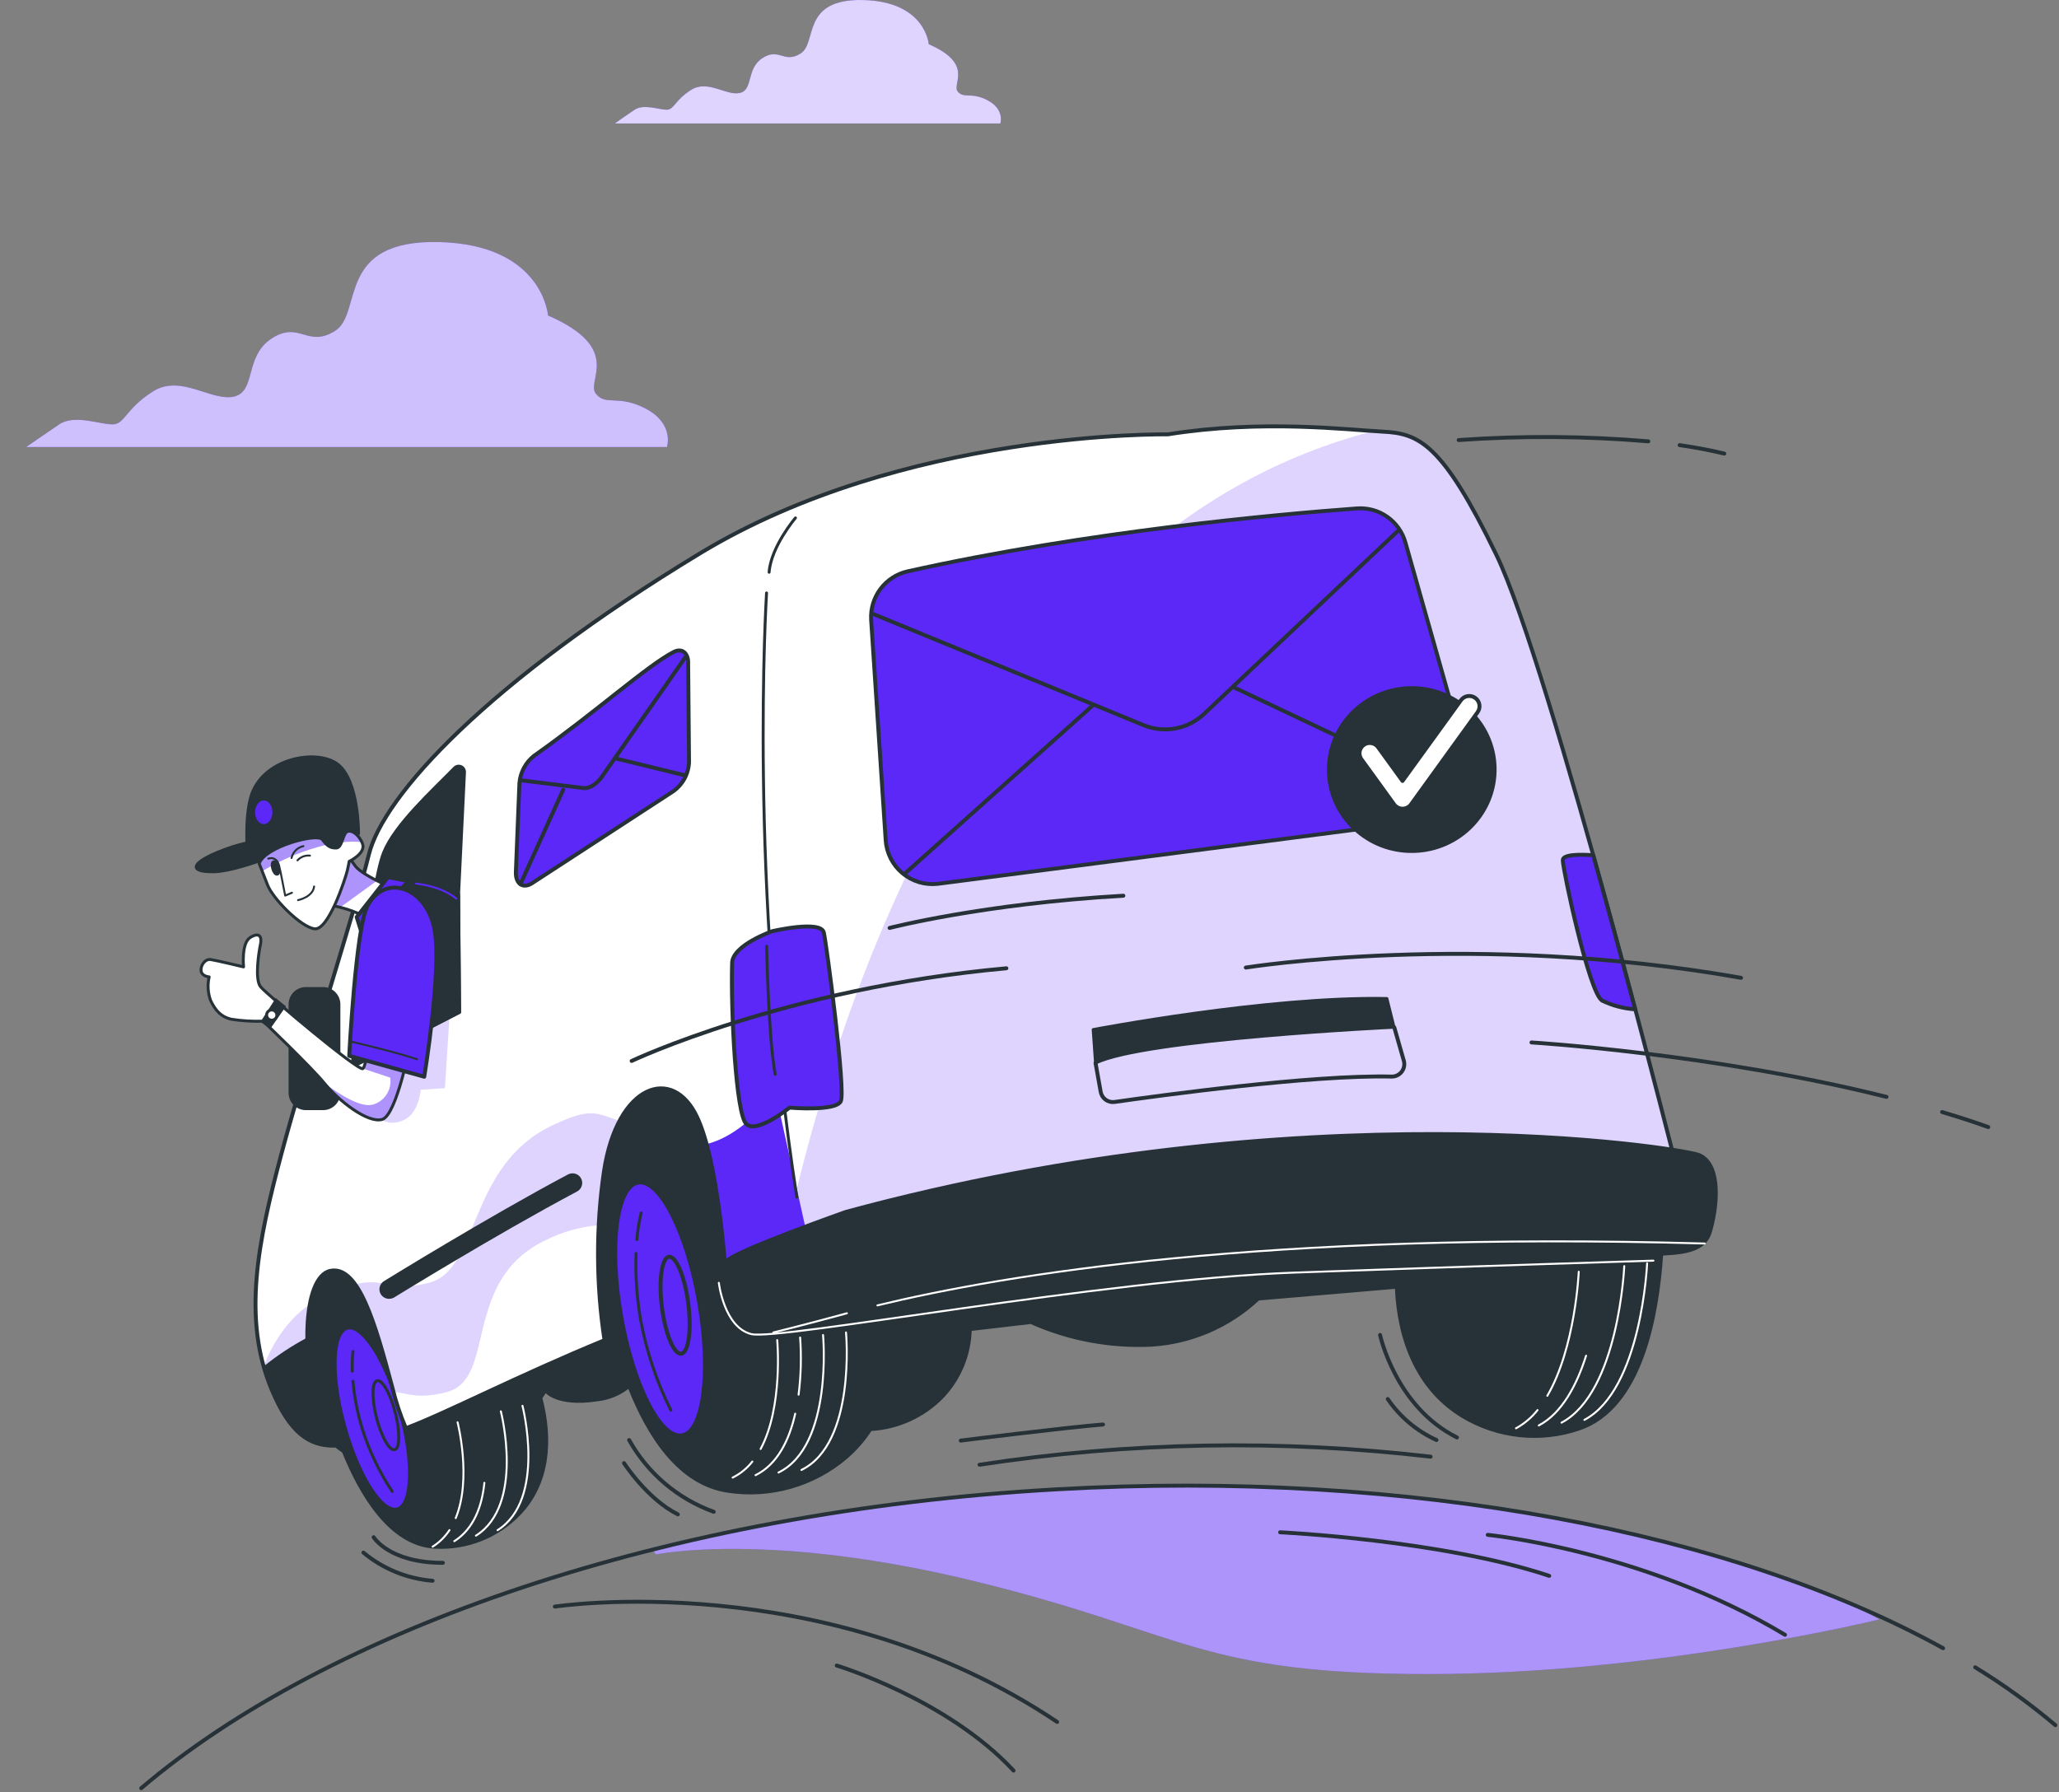 <svg width="525" height="457" viewBox="0 0 525 457" fill="none" xmlns="http://www.w3.org/2000/svg">
<rect x="0" y="0" width="525" height="457" fill="#808080" stroke="none"/>
<path d="M406.572 273.444V273.365C395.907 269.824 379.543 271.026 377.113 272.477C374.528 274.207 372.308 276.427 370.578 279.012C364.833 287.161 360.715 296.343 358.449 306.053L242.454 316.836C238.18 307.608 231.737 299.335 225.267 294.342C223.419 292.795 221.288 291.619 218.994 290.879C217.984 290.758 216.961 290.793 215.962 290.984C211.753 278.789 205.793 267.027 198.343 266.282C182.66 264.713 155.291 269.967 147.829 285.181C140.366 300.394 138.026 338.375 138.026 338.375L132.798 343.603C128.985 336.174 123.682 329.612 117.219 324.325C115.377 322.768 113.245 321.591 110.945 320.861C109.639 320.495 104.411 321.306 98.934 323.096C98.712 322.887 98.503 322.678 98.268 322.482C93.04 318.103 82.323 315.712 76.337 326.873C70.351 338.035 77.539 359.169 81.12 363.952C82.859 366.396 85.04 368.493 87.55 370.134C91.772 380.59 99.313 393.922 110.919 394.536C114.895 394.75 118.87 394.107 122.575 392.65C126.279 391.193 129.628 388.957 132.393 386.093C139.921 378.251 140.732 367.233 137.895 356.45L139.111 354.673C139.111 354.673 141.816 358.528 152.181 356.973C155.185 356.664 158.034 355.483 160.376 353.575C165.238 365.978 173.092 378.408 185.574 380.264C190.931 381.083 196.402 380.739 201.614 379.255C206.826 377.771 211.657 375.182 215.779 371.664C218.174 369.595 220.264 367.196 221.987 364.541C228.975 364.155 235.559 361.138 240.415 356.097C244.76 351.464 247.245 345.392 247.394 339.041L262.83 337.238C272.52 341.56 283.091 343.539 293.688 343.015C303.835 342.363 313.44 338.205 320.86 331.252L356.031 328.246C356.619 341.877 361.52 354.385 373.022 361.273C377.425 363.901 382.346 365.544 387.445 366.088C392.544 366.631 397.701 366.063 402.559 364.423C418.779 358.986 422.622 334.885 423.667 320.234C425.288 296.708 417.786 276.777 406.572 273.444Z" fill="#263238" stroke="#263238" stroke-width="0.75" stroke-linecap="round" stroke-linejoin="round"/>
<path d="M191.835 372.696C190.486 374.42 188.766 375.819 186.803 376.787" stroke="white" stroke-width="0.5" stroke-linecap="round" stroke-linejoin="round"/>
<path d="M198.173 341.721C198.173 341.721 199.728 358.711 193.938 369.494" stroke="white" stroke-width="0.5" stroke-linecap="round" stroke-linejoin="round"/>
<path d="M202.762 360.489C201.285 367.024 198.344 373.363 192.646 376.173" stroke="white" stroke-width="0.5" stroke-linecap="round" stroke-linejoin="round"/>
<path d="M209.859 340.427C209.859 340.427 212.473 368.671 198.501 375.493" stroke="white" stroke-width="0.5" stroke-linecap="round" stroke-linejoin="round"/>
<path d="M215.714 339.773C215.714 339.773 218.327 368.03 204.343 374.84" stroke="white" stroke-width="0.5" stroke-linecap="round" stroke-linejoin="round"/>
<path d="M392.037 359.574C390.535 361.471 388.669 363.048 386.548 364.214" stroke="white" stroke-width="0.5" stroke-linecap="round" stroke-linejoin="round"/>
<path d="M402.546 324.299C402.546 324.299 401.71 343.629 394.534 355.928" stroke="white" stroke-width="0.5" stroke-linecap="round" stroke-linejoin="round"/>
<path d="M404.415 345.707C402.062 353.144 398.298 360.358 392.352 363.495" stroke="white" stroke-width="0.5" stroke-linecap="round" stroke-linejoin="round"/>
<path d="M414.152 322.861C414.152 322.861 412.753 355.065 398.154 362.776" stroke="white" stroke-width="0.5" stroke-linecap="round" stroke-linejoin="round"/>
<path d="M419.981 322.155C419.981 322.155 418.582 354.346 403.983 362.07" stroke="white" stroke-width="0.5" stroke-linecap="round" stroke-linejoin="round"/>
<path d="M114.605 390.171C113.492 391.875 112.026 393.319 110.305 394.405" stroke="white" stroke-width="0.5" stroke-linecap="round" stroke-linejoin="round"/>
<path d="M116.67 362.685C116.67 362.685 120.355 377.061 116.199 387.112" stroke="white" stroke-width="0.5" stroke-linecap="round" stroke-linejoin="round"/>
<path d="M123.506 378.12C122.918 383.936 120.892 389.791 115.834 393.007" stroke="white" stroke-width="0.5" stroke-linecap="round" stroke-linejoin="round"/>
<path d="M127.702 359.888C127.702 359.888 133.844 383.74 121.35 391.595" stroke="white" stroke-width="0.5" stroke-linecap="round" stroke-linejoin="round"/>
<path d="M133.216 358.476C133.216 358.476 139.372 382.329 126.864 390.197" stroke="white" stroke-width="0.5" stroke-linecap="round" stroke-linejoin="round"/>
<path d="M178.267 332.036C181.378 349.824 179.431 365.037 173.941 366.017C168.452 366.998 161.46 353.327 158.349 335.539C155.238 317.751 157.186 302.537 162.688 301.557C168.191 300.577 175.157 314.235 178.267 332.036Z" fill="#5B28F7" stroke="#263238" stroke-linecap="round" stroke-linejoin="round"/>
<path d="M175.498 332.415C176.36 339.237 175.563 344.949 173.694 345.184C171.825 345.419 169.629 340.087 168.767 333.264C167.904 326.442 168.767 320.717 170.57 320.482C172.374 320.247 174.635 325.593 175.498 332.415Z" fill="#5B28F7" stroke="#263238" stroke-linecap="round" stroke-linejoin="round"/>
<path d="M162.389 316.104C162.574 313.814 162.937 311.542 163.473 309.308" stroke="#263238" stroke-width="0.75" stroke-linecap="round" stroke-linejoin="round"/>
<path d="M171.053 359.6C167.436 352.358 164.849 344.647 163.368 336.689C162.383 331.06 161.985 325.344 162.178 319.633" stroke="#263238" stroke-width="0.75" stroke-linecap="round" stroke-linejoin="round"/>
<path d="M101.349 384.901C105.3 383.806 105.629 372.548 102.084 359.756C98.538 346.964 92.462 337.481 88.51 338.576C84.559 339.671 84.23 350.929 87.776 363.721C91.321 376.513 97.398 385.996 101.349 384.901Z" fill="#5B28F7" stroke="#263238" stroke-linecap="round" stroke-linejoin="round"/>
<path d="M100.791 360.267C102.033 365.129 101.967 369.337 100.634 369.677C99.301 370.017 97.236 366.344 95.994 361.495C94.753 356.646 94.818 352.412 96.151 352.085C97.484 351.758 99.549 355.405 100.791 360.267Z" stroke="#263238" stroke-width="0.75" stroke-linecap="round" stroke-linejoin="round"/>
<path d="M89.836 349.641C89.763 347.966 89.82 346.288 90.006 344.622" stroke="#263238" stroke-width="0.75" stroke-linecap="round" stroke-linejoin="round"/>
<path d="M100.019 380.342C96.751 375.425 94.186 370.076 92.399 364.449C91.178 360.465 90.372 356.365 89.994 352.216" stroke="#263238" stroke-width="0.75" stroke-linecap="round" stroke-linejoin="round"/>
<path d="M381.518 141.439C367.742 113.012 361.795 110.542 352.633 110.071C343.471 109.601 321.841 106.908 297.74 110.764C297.74 110.764 230.509 109.587 178.491 141.099C124.186 173.996 97.759 202.893 94.06 217.871C90.361 232.849 77.736 271.876 71.75 294.251C65.764 316.627 61.686 336.336 69.319 354.451C73.932 365.403 78.847 368.697 85.159 368.645C84.194 366.911 83.342 365.117 82.611 363.273C76.337 347.733 77.095 325.501 84.257 324.063C91.42 322.626 95.694 337.512 100.02 353.745C100.878 357.323 102.042 360.821 103.496 364.201C114.2 360.162 131.348 351.131 154.142 341.747C151.978 327.49 151.93 312.992 153.998 298.721C157.37 276.411 171.629 271.483 177.837 285.063C182.974 296.251 184.882 321.293 185.392 329.736C194.541 326.586 202.2 324.508 206.918 324.22C206.918 324.22 284.919 306.602 342.413 305.191C399.907 303.779 428.674 302.407 428.674 302.407C428.674 302.407 395.293 169.813 381.518 141.439Z" fill="white"/>
<path d="M197.703 278.593C197.703 278.593 189.796 289.415 180.177 291.729C183.575 304.197 184.973 322.652 185.405 329.631C193.573 326.821 200.513 324.848 205.271 324.272C205.964 320.195 206.382 317.594 206.382 317.594L197.703 278.593Z" fill="#5B28F7"/>
<path opacity="0.2" d="M100.359 354.921C103.992 355.287 106.41 356.856 113.794 355.013C126.864 351.758 117.467 326.534 139.15 316.235C143.359 314.112 147.939 312.825 152.638 312.444C152.833 307.828 153.269 303.226 153.945 298.656C154.52 294.166 155.846 289.806 157.866 285.756C151.945 283.939 150.873 282.201 140.784 286.997C119.088 297.296 122.342 323.867 109.338 327.122C98.96 329.736 98.385 325.566 90.504 327.501C94.19 332.729 97.039 342.91 99.914 353.64C100.136 354.124 100.241 354.477 100.359 354.921Z" fill="#5B28F7"/>
<g style="mix-blend-mode:multiply">
<g style="mix-blend-mode:multiply" opacity="0.2">
<path d="M79.016 332.585C72.938 336.767 69.318 343.041 67.253 348.334C67.813 350.422 68.503 352.474 69.318 354.477C73.932 365.429 78.846 368.723 85.159 368.67C84.193 366.937 83.341 365.143 82.61 363.299C78.624 353.405 77.552 340.819 79.016 332.585Z" fill="#5B28F7"/>
</g>
</g>
<g style="mix-blend-mode:multiply" opacity="0.2">
<path d="M352.633 110.071L350.267 109.927C254.949 134.315 216.17 249.199 202.826 304.563C203.545 310.065 204.329 315.463 205.179 320.717C206.799 320.404 205.675 324.22 206.917 324.155C206.917 324.155 284.918 306.537 342.412 305.125C399.906 303.714 428.673 302.341 428.673 302.341C428.673 302.341 395.292 169.813 381.517 141.439C367.741 113.064 361.794 110.489 352.633 110.071Z" fill="#5B28F7"/>
</g>
<path d="M381.518 141.439C367.742 113.012 361.795 110.542 352.633 110.071C343.471 109.601 321.841 106.908 297.74 110.764C297.74 110.764 230.509 109.587 178.491 141.099C124.186 173.996 97.759 202.893 94.06 217.871C90.361 232.849 77.736 271.876 71.75 294.251C65.764 316.627 61.686 336.336 69.319 354.451C73.932 365.403 78.847 368.697 85.159 368.645C84.194 366.911 83.342 365.117 82.611 363.273C76.337 347.733 77.095 325.501 84.257 324.063C91.42 322.626 95.694 337.512 100.02 353.745C100.878 357.323 102.042 360.821 103.496 364.201C114.2 360.162 131.348 351.131 154.142 341.747C151.978 327.49 151.93 312.992 153.998 298.721C157.37 276.411 171.629 271.483 177.837 285.063C182.974 296.251 184.882 321.293 185.392 329.736C194.541 326.586 202.2 324.508 206.918 324.22C206.918 324.22 284.919 306.602 342.413 305.191C399.907 303.779 428.674 302.407 428.674 302.407C428.674 302.407 395.293 169.813 381.518 141.439Z" stroke="#263238" stroke-linecap="round" stroke-linejoin="round"/>
<path opacity="0.2" d="M96.202 284.893C97.099 285.639 98.191 286.114 99.349 286.259C100.507 286.405 101.683 286.217 102.737 285.716C106.854 284.07 107.272 277.875 107.272 277.875L113.441 277.469L114.683 258.113L101.09 263.458C101.09 263.458 97.444 282.423 96.202 284.893Z" fill="#5B28F7"/>
<path d="M78.375 341.499C74.473 343.573 70.782 346.024 67.357 348.818C67.899 350.732 68.554 352.613 69.318 354.451C73.931 365.403 78.846 368.697 85.159 368.645C84.193 366.912 83.341 365.117 82.61 363.273C79.931 356.32 78.497 348.949 78.375 341.499Z" fill="#263238" stroke="#263238" stroke-width="0.75" stroke-linecap="round" stroke-linejoin="round"/>
<path d="M99.196 330.703C98.842 330.701 98.495 330.604 98.192 330.423C97.888 330.241 97.639 329.981 97.471 329.67C97.233 329.219 97.182 328.692 97.328 328.203C97.475 327.714 97.808 327.302 98.255 327.056C98.569 326.887 124.002 311.124 145.071 299.923C145.298 299.802 145.547 299.727 145.804 299.703C146.06 299.678 146.319 299.704 146.565 299.779C146.812 299.854 147.041 299.977 147.24 300.141C147.438 300.305 147.603 300.506 147.724 300.734C147.845 300.961 147.92 301.21 147.945 301.467C147.97 301.723 147.944 301.982 147.868 302.228C147.793 302.475 147.67 302.704 147.506 302.903C147.343 303.101 147.141 303.266 146.914 303.387C125.858 314.575 100.437 330.324 100.124 330.494C99.838 330.642 99.518 330.714 99.196 330.703Z" fill="#263238" stroke="#263238" stroke-miterlimit="10"/>
<path d="M132.445 199.691L131.543 222.132C131.347 225.19 133.125 226.667 135.464 225.347L171.602 201.821C172.931 200.895 174.002 199.646 174.715 198.192C175.429 196.738 175.76 195.126 175.68 193.509L175.458 168.48C175.196 166.206 173.654 165.278 171.759 166.258C164.963 169.774 151.841 181.668 136.157 192.738C135.094 193.58 134.216 194.632 133.578 195.828C132.939 197.024 132.553 198.339 132.445 199.691Z" fill="#5B28F7" stroke="#263238" stroke-linecap="round" stroke-linejoin="round"/>
<path d="M156.859 193.365L174.517 197.678" stroke="#263238" stroke-linecap="round" stroke-linejoin="round"/>
<path d="M132.706 225.451L143.606 201.377" stroke="#263238" stroke-linecap="round" stroke-linejoin="round"/>
<path d="M132.654 198.946L148.678 200.946C150.338 201.194 152.403 199.822 153.906 197.443L174.818 167.5" stroke="#263238" stroke-linecap="round" stroke-linejoin="round"/>
<path d="M222.117 157.998L225.828 214.198C225.925 215.821 226.35 217.406 227.08 218.859C227.809 220.311 228.827 221.599 230.071 222.645C231.315 223.691 232.759 224.472 234.315 224.941C235.871 225.41 237.506 225.557 239.12 225.373L363.963 209.167C365.683 208.968 367.34 208.399 368.818 207.498C370.297 206.597 371.562 205.385 372.526 203.948C373.491 202.51 374.131 200.879 374.404 199.17C374.677 197.46 374.575 195.711 374.106 194.045L358.343 138.315C357.597 135.667 355.959 133.357 353.706 131.778C351.453 130.199 348.723 129.447 345.979 129.65C325.747 131.14 277.219 135.492 231.409 145.699C228.659 146.324 226.217 147.901 224.517 150.152C222.817 152.402 221.966 155.181 222.117 157.998Z" fill="#5B28F7" stroke="#263238" stroke-linecap="round" stroke-linejoin="round"/>
<path d="M314.913 175.42L371.911 202.422" stroke="#263238" stroke-linecap="round" stroke-linejoin="round"/>
<path d="M230.56 222.903L278.696 179.825" stroke="#263238" stroke-linecap="round" stroke-linejoin="round"/>
<path d="M222.535 156.521L291.609 184.922C294.203 185.981 297.048 186.265 299.8 185.738C302.551 185.211 305.091 183.897 307.11 181.955L356.344 135.466" stroke="#263238" stroke-linecap="round" stroke-linejoin="round"/>
<path d="M360.484 217.121C372.217 216.832 381.499 207.25 381.215 195.719C380.931 184.188 371.189 175.074 359.456 175.363C347.723 175.651 338.441 185.234 338.725 196.765C339.009 208.296 348.751 217.41 360.484 217.121Z" fill="#263238" stroke="#263238" stroke-width="0.75" stroke-linecap="round" stroke-linejoin="round"/>
<path d="M357.677 206.213H357.612C357.199 206.214 356.792 206.117 356.424 205.931C356.056 205.745 355.738 205.474 355.494 205.141L347.143 193.613C346.736 193.052 346.568 192.352 346.677 191.666C346.786 190.981 347.163 190.368 347.724 189.96C348.286 189.553 348.986 189.386 349.671 189.495C350.356 189.604 350.97 189.98 351.377 190.542L357.612 199.142L372.511 178.557C372.919 177.995 373.532 177.619 374.217 177.51C374.903 177.401 375.603 177.568 376.164 177.975C376.726 178.383 377.103 178.996 377.212 179.681C377.321 180.366 377.153 181.067 376.746 181.628L359.755 205.154C359.514 205.479 359.201 205.744 358.841 205.928C358.48 206.112 358.082 206.209 357.677 206.213Z" fill="white" stroke="#263238" stroke-linecap="round" stroke-linejoin="round"/>
<path d="M278.735 262.544C278.735 262.544 323.173 254.022 353.625 254.623L355.455 261.943C355.455 261.943 291.518 264.975 279.337 271.091L278.735 262.544Z" fill="#263238" stroke="#263238" stroke-width="0.75" stroke-linecap="round" stroke-linejoin="round"/>
<path d="M279.338 271.065L280.645 278.384C280.78 279.2 281.229 279.93 281.896 280.419C282.563 280.907 283.395 281.115 284.213 280.998C295.361 279.404 334.493 274.032 354.79 274.529C355.29 274.544 355.786 274.441 356.239 274.228C356.692 274.015 357.088 273.698 357.395 273.304C357.702 272.909 357.911 272.447 358.006 271.956C358.101 271.464 358.078 270.958 357.94 270.477L355.509 261.969" stroke="#263238" stroke-linecap="round" stroke-linejoin="round"/>
<path d="M117.18 258.139L116.931 227.948L118.434 196.907C118.446 196.61 118.367 196.317 118.209 196.065C118.051 195.814 117.82 195.616 117.548 195.497C117.275 195.378 116.974 195.345 116.682 195.4C116.39 195.456 116.122 195.599 115.912 195.809C110.292 201.56 100.672 210.264 97.823 217.401C94.124 226.641 89.746 272.124 89.746 272.124L117.18 258.139Z" fill="#263238" stroke="#263238" stroke-width="0.75" stroke-linecap="round" stroke-linejoin="round"/>
<path d="M82.374 252.075H77.996C75.765 252.075 73.957 253.883 73.957 256.113V278.672C73.957 280.902 75.765 282.71 77.996 282.71H82.374C84.604 282.71 86.413 280.902 86.413 278.672V256.113C86.413 253.883 84.604 252.075 82.374 252.075Z" fill="#263238" stroke="#263238" stroke-width="0.75" stroke-linecap="round" stroke-linejoin="round"/>
<path d="M85.133 231.006C87.205 231.404 89.23 232.022 91.171 232.849C92.781 233.641 94.244 234.702 95.497 235.986L102.032 227.347C102.032 227.347 92.452 223.334 90.635 220.89L88.832 218.433L85.133 231.006Z" fill="white"/>
<g style="mix-blend-mode:multiply" opacity="0.5">
<path d="M90.622 220.89L88.936 218.551L88.74 218.681L85.133 230.967C85.133 230.967 85.826 231.098 86.806 231.333L96.151 224.563C94.108 223.669 92.237 222.426 90.622 220.89Z" fill="#5B28F7"/>
</g>
<path d="M85.133 231.006C87.205 231.404 89.23 232.022 91.171 232.849C92.781 233.641 94.244 234.702 95.497 235.986L102.032 227.347C102.032 227.347 92.452 223.334 90.635 220.89L88.832 218.433L85.133 231.006Z" stroke="#263238" stroke-width="0.75" stroke-linecap="round" stroke-linejoin="round"/>
<path d="M98.935 223.674L90.949 233.855L92.034 237.319L104.202 224.68L98.935 223.674Z" fill="#5B28F7" stroke="#263238" stroke-linecap="round" stroke-linejoin="round"/>
<path d="M86.152 194.907C80.754 190.725 66.691 193.391 63.933 203.298C62.234 209.402 63.175 218.551 63.175 218.551L79.199 215.153L80.505 217.126C83.12 221.047 88.779 218.433 90.243 217.126C91.04 216.433 90.987 214.394 90.778 212.708L91.419 212.565C91.419 212.565 91.537 199.103 86.152 194.907Z" fill="#263238" stroke="#263238" stroke-width="0.75" stroke-linecap="round" stroke-linejoin="round"/>
<path d="M80.166 213.95C73.133 213.166 66.014 213.843 59.254 215.937C48.798 219.439 47.191 222.472 54.68 222.289C62.169 222.106 80.166 213.95 80.166 213.95Z" fill="#263238" stroke="#263238" stroke-width="0.75" stroke-linecap="round" stroke-linejoin="round"/>
<path d="M67.253 210.147C68.473 210.147 69.462 208.795 69.462 207.128C69.462 205.46 68.473 204.108 67.253 204.108C66.033 204.108 65.044 205.46 65.044 207.128C65.044 208.795 66.033 210.147 67.253 210.147Z" fill="#5B28F7"/>
<path d="M116.932 227.948C116.932 227.948 102.62 224.314 98.216 227.66C93.811 231.006 92.687 236.535 94.099 243.239C95.51 249.944 98.948 267.576 98.948 267.576L117.18 258.139L116.932 227.948Z" fill="#263238" stroke="#263238" stroke-width="0.75" stroke-linecap="round" stroke-linejoin="round"/>
<path d="M94.216 264.766C94.216 264.766 93.445 271.536 92.543 272.49C91.641 273.444 67.854 253.46 66.403 251.578C64.952 249.696 65.946 242.978 66.403 240.874C66.861 238.77 66.09 237.62 63.789 239.07C61.489 240.521 62.103 246.559 62.103 246.559C62.103 246.559 55.085 244.873 53.686 244.677C52.288 244.481 51.072 246.219 51.281 247.605C51.49 248.99 53.333 249.108 53.333 249.108C52.862 251.114 52.994 253.215 53.712 255.146C54.941 257.682 56.326 259.276 58.94 259.904C61.637 260.324 64.368 260.491 67.096 260.4C67.096 260.4 79.251 271.98 82.78 276.306C86.308 280.632 93.745 286.514 97.444 285.455C101.143 284.396 104.672 265.929 104.672 265.929L94.216 264.766Z" fill="white"/>
<g style="mix-blend-mode:multiply" opacity="0.5">
<path d="M92.544 272.49L99.497 274.803C99.718 276.262 99.409 277.751 98.628 279.002C97.847 280.253 96.644 281.184 95.236 281.626C92.165 282.645 86.65 279.155 82.728 276.215L82.846 276.358C86.44 280.698 93.812 286.566 97.51 285.507C101.209 284.449 104.738 265.981 104.738 265.981L94.217 264.674C94.217 264.674 93.446 271.536 92.544 272.49Z" fill="#5B28F7"/>
</g>
<path d="M94.216 264.766C94.216 264.766 93.445 271.536 92.543 272.49C91.641 273.444 67.854 253.46 66.403 251.578C64.952 249.696 65.946 242.978 66.403 240.874C66.861 238.77 66.09 237.62 63.789 239.07C61.489 240.521 62.103 246.559 62.103 246.559C62.103 246.559 55.085 244.873 53.686 244.677C52.288 244.481 51.072 246.219 51.281 247.605C51.49 248.99 53.333 249.108 53.333 249.108C52.862 251.114 52.994 253.215 53.712 255.146C54.941 257.682 56.326 259.276 58.94 259.904C61.637 260.324 64.368 260.491 67.096 260.4C67.096 260.4 79.251 271.98 82.78 276.306C86.308 280.632 93.745 286.514 97.444 285.455C101.143 284.396 104.672 265.929 104.672 265.929L94.216 264.766Z" stroke="#263238" stroke-width="0.75" stroke-linecap="round" stroke-linejoin="round"/>
<path d="M70.443 255.251L67.097 260.452L68.809 261.616L72.233 256.714L70.443 255.251Z" fill="#263238" stroke="#263238" stroke-miterlimit="10"/>
<path d="M69.291 260.152C70.013 260.152 70.598 259.567 70.598 258.845C70.598 258.123 70.013 257.538 69.291 257.538C68.57 257.538 67.984 258.123 67.984 258.845C67.984 259.567 68.57 260.152 69.291 260.152Z" fill="white" stroke="#263238" stroke-width="0.75" stroke-linecap="round" stroke-linejoin="round"/>
<path d="M66.089 220.224C66.089 220.224 66.886 222.197 68.219 225.661C69.552 229.124 76.715 236.43 80.217 236.848C83.72 237.267 87.915 224.537 88.582 221.91C88.804 221.047 89.026 219.662 89.026 219.662C89.026 219.662 93.431 217.583 92.412 215.074C91.392 212.565 89.327 211.414 88.347 212.186C87.367 212.957 87.197 216.211 85.733 216.237C84.269 216.263 83.472 215.806 82.178 214.081C80.884 212.356 67.474 215.937 66.089 220.224Z" fill="white"/>
<path opacity="0.5" d="M82.152 214.081C80.845 212.368 67.474 215.95 66.089 220.223L66.847 222.158C71.958 219.075 77.512 216.796 83.315 215.401C82.881 215.003 82.491 214.561 82.152 214.081Z" fill="#5B28F7"/>
<g style="mix-blend-mode:multiply">
<g style="mix-blend-mode:multiply" opacity="0.5">
<path d="M92.242 214.721C91.17 212.473 89.275 211.454 88.321 212.185C87.723 212.966 87.279 213.853 87.014 214.799C88.75 214.605 90.501 214.579 92.242 214.721Z" fill="#5B28F7"/>
</g>
</g>
<path d="M66.089 220.224C66.089 220.224 66.886 222.197 68.219 225.661C69.552 229.124 76.715 236.43 80.217 236.848C83.72 237.267 87.915 224.537 88.582 221.91C88.804 221.047 89.026 219.662 89.026 219.662C89.026 219.662 93.431 217.583 92.412 215.074C91.392 212.565 89.327 211.414 88.347 212.186C87.367 212.957 87.197 216.211 85.733 216.237C84.269 216.263 83.472 215.806 82.178 214.081C80.884 212.356 67.474 215.937 66.089 220.224Z" stroke="#263238" stroke-width="0.75" stroke-linecap="round" stroke-linejoin="round"/>
<path d="M70.833 221.165C71.069 221.962 70.99 222.694 70.676 222.785C70.363 222.877 69.905 222.302 69.67 221.478C69.435 220.655 69.513 219.949 69.827 219.858C70.141 219.766 70.598 220.394 70.833 221.165Z" fill="#263238" stroke="#263238" stroke-miterlimit="10"/>
<path d="M68.402 218.943C70.232 218.42 71.016 219.792 71.239 221.06L71.578 222.563L72.715 228.379L74.441 227.647" stroke="#263238" stroke-width="0.5" stroke-linecap="round" stroke-linejoin="round"/>
<path d="M75.853 219.387C76.25 218.951 76.745 218.615 77.297 218.406C77.849 218.197 78.442 218.121 79.028 218.185" stroke="#263238" stroke-width="0.5" stroke-linecap="round" stroke-linejoin="round"/>
<path d="M77.368 215.767C76.625 215.922 75.942 216.29 75.404 216.826C74.866 217.362 74.495 218.043 74.336 218.786" stroke="#263238" stroke-width="0.5" stroke-linecap="round" stroke-linejoin="round"/>
<path d="M75.996 229.529C75.996 229.529 79.786 228.771 80.087 226.053" stroke="#263238" stroke-width="0.5" stroke-linecap="round" stroke-linejoin="round"/>
<path d="M108.175 274.568L89.041 269.235C89.041 269.235 90.727 236.561 93.681 231.032C98.281 222.445 108.829 226.314 110.815 237.11C112.671 247.304 108.175 274.568 108.175 274.568Z" fill="#5B28F7" stroke="#263238" stroke-linecap="round" stroke-linejoin="round"/>
<path d="M89.498 265.602C89.498 265.602 99.954 268.007 106.319 270.098" stroke="#263238" stroke-width="0.5" stroke-linecap="round" stroke-linejoin="round"/>
<path d="M106.058 225.321C106.058 225.321 112.279 225.804 116.344 229.15" stroke="#5B28F7" stroke-width="0.5" stroke-linecap="round" stroke-linejoin="round"/>
<path d="M215.686 308.902C215.686 308.902 187.821 318.731 185.273 321.41C182.724 324.089 182.986 334.545 188.998 339.629C195.01 344.714 237.866 333.186 268.502 329.827C299.137 326.468 366.395 321.528 393.841 320.195C421.288 318.861 433.77 322.482 436.174 313.921C438.579 305.36 438.279 296.211 433.051 294.356C427.823 292.5 332.57 277.247 215.686 308.902Z" fill="#263238" stroke="#263238" stroke-width="0.75" stroke-linecap="round" stroke-linejoin="round"/>
<path d="M183.286 327.122C183.286 327.122 184.593 338.453 191.559 340.191C198.526 341.93 281.31 326.246 330.1 324.508C378.889 322.769 421.588 321.462 421.588 321.462" stroke="white" stroke-width="0.5" stroke-linecap="round" stroke-linejoin="round"/>
<path d="M223.725 332.872C256.085 325.031 322.65 313.947 434.659 317.097" stroke="white" stroke-width="0.5" stroke-linecap="round" stroke-linejoin="round"/>
<path d="M197.193 339.773C197.193 339.773 204.63 337.97 215.936 334.885" stroke="white" stroke-width="0.5" stroke-linecap="round" stroke-linejoin="round"/>
<path d="M204.015 341.067C204.367 345.926 204.236 350.807 203.623 355.64" stroke="white" stroke-width="0.5" stroke-linecap="round" stroke-linejoin="round"/>
<path d="M202.825 132.068C202.825 132.068 196.591 139.374 196.107 145.922" stroke="#263238" stroke-width="0.75" stroke-linecap="round" stroke-linejoin="round"/>
<path d="M195.455 151.202C195.455 151.202 190.763 225.843 203.18 305.282" stroke="#263238" stroke-width="0.75" stroke-linecap="round" stroke-linejoin="round"/>
<path d="M196.931 237.45C196.931 237.45 186.802 240.978 186.671 245.553C186.332 257.852 187.626 284.096 190.305 286.644C192.984 289.193 201.31 282.449 201.31 282.449C201.31 282.449 213.073 283.468 214.379 280.828C215.686 278.188 210.785 241.031 210.053 237.789C209.321 234.548 196.931 237.45 196.931 237.45Z" fill="#5B28F7" stroke="#263238" stroke-linecap="round" stroke-linejoin="round"/>
<path d="M408.505 255.146C411.142 256.434 414.007 257.189 416.936 257.368C413.694 245.187 410.022 231.62 406.231 218.08C402.807 217.845 398.389 217.845 398.481 219.387C398.546 222.027 405.199 253.238 408.505 255.146Z" fill="#5B28F7" stroke="#263238" stroke-linecap="round" stroke-linejoin="round"/>
<path d="M195.48 241.292C195.48 241.292 195.925 264.818 197.663 273.967" stroke="#263238" stroke-width="0.75" stroke-linecap="round" stroke-linejoin="round"/>
<path d="M317.657 246.729C317.657 246.729 375.975 237.332 443.925 249.343" stroke="#263238" stroke-linecap="round" stroke-linejoin="round"/>
<path d="M495.198 283.573C499.211 284.775 503.158 286.043 506.961 287.402" stroke="#263238" stroke-linecap="round" stroke-linejoin="round"/>
<path d="M390.495 265.824C390.495 265.824 436.736 268.634 481.017 279.704" stroke="#263238" stroke-linecap="round" stroke-linejoin="round"/>
<path d="M249.76 373.507C287.834 367.688 326.517 366.998 364.774 371.455" stroke="#263238" stroke-linecap="round" stroke-linejoin="round"/>
<path d="M244.977 367.351C244.977 367.351 272.345 363.926 281.245 363.247" stroke="#263238" stroke-linecap="round" stroke-linejoin="round"/>
<path d="M428.268 113.508C432.189 114.07 436.109 114.815 439.664 115.665" stroke="#263238" stroke-linecap="round" stroke-linejoin="round"/>
<path d="M371.923 112.214C388.027 111.077 404.194 111.186 420.281 112.541" stroke="#263238" stroke-linecap="round" stroke-linejoin="round"/>
<path d="M161.055 270.542C161.055 270.542 200.107 252.049 256.608 246.912" stroke="#263238" stroke-linecap="round" stroke-linejoin="round"/>
<path d="M226.823 236.626C226.823 236.626 250.467 230.47 286.435 228.405" stroke="#263238" stroke-linecap="round" stroke-linejoin="round"/>
<path d="M160.415 367.207C165.161 375.707 172.82 382.206 181.98 385.505" stroke="#263238" stroke-linecap="round" stroke-linejoin="round"/>
<path d="M159.107 373.088C159.107 373.088 164.989 382.237 172.831 386.158" stroke="#263238" stroke-linecap="round" stroke-linejoin="round"/>
<path d="M351.887 340.414C351.887 340.414 355.808 358.711 371.491 366.553" stroke="#263238" stroke-linecap="round" stroke-linejoin="round"/>
<path d="M353.848 356.751C356.956 361.303 361.249 364.919 366.264 367.207" stroke="#263238" stroke-linecap="round" stroke-linejoin="round"/>
<path d="M95.275 391.987C95.275 391.987 99.196 398.522 112.92 398.522" stroke="#263238" stroke-linecap="round" stroke-linejoin="round"/>
<path d="M92.66 395.908C97.66 400.066 103.823 402.577 110.304 403.096" stroke="#263238" stroke-linecap="round" stroke-linejoin="round"/>
<path d="M269.339 379.78C234.627 381.668 200.171 386.823 166.427 395.176L167.237 396.392C167.237 396.392 195.991 390.288 249.133 403.358C302.275 416.428 305.777 426.884 364.147 426.884C422.517 426.884 479.162 412.951 479.162 412.951L472.078 409.03C419.668 386.851 347.836 375.388 269.339 379.78Z" fill="#5B28F7"/>
<path opacity="0.5" d="M269.339 379.78C234.627 381.668 200.171 386.823 166.427 395.176L167.237 396.392C167.237 396.392 195.991 390.288 249.133 403.358C302.275 416.428 305.777 426.884 364.147 426.884C422.517 426.884 479.162 412.951 479.162 412.951L472.078 409.03C419.668 386.851 347.836 375.388 269.339 379.78Z" fill="white"/>
<path d="M141.464 409.683C141.464 409.683 210.08 399.228 269.548 439.091" stroke="#263238" stroke-linecap="round" stroke-linejoin="round"/>
<path d="M213.348 424.714C213.348 424.714 241.448 433.209 258.439 451.507" stroke="#263238" stroke-linecap="round" stroke-linejoin="round"/>
<path d="M379.335 391.386C379.335 391.386 419.198 395.307 455.14 416.872" stroke="#263238" stroke-linecap="round" stroke-linejoin="round"/>
<path d="M503.63 425.158C510.808 429.551 517.642 434.484 524.071 439.914" stroke="#263238" stroke-linecap="round" stroke-linejoin="round"/>
<path d="M36.004 455.99C83.643 415.474 169.721 385.413 269.339 379.78C360.266 374.617 442.279 390.902 495.447 420.296" stroke="#263238" stroke-linecap="round" stroke-linejoin="round"/>
<path d="M326.402 390.732C326.402 390.732 367.572 392.693 395.019 401.842" stroke="#263238" stroke-linecap="round" stroke-linejoin="round"/>
<path d="M139.738 80.455C139.738 80.455 138.431 62.379 111.965 61.726C85.499 61.072 92.582 79.814 85.486 84.337C78.389 88.859 76.441 81.723 69.331 86.271C62.221 90.819 65.41 99.837 59.646 101.131C53.883 102.425 46.08 95.315 38.983 99.824C31.886 104.333 31.873 108.215 28.645 108.215C25.417 108.215 18.96 105.601 15.091 108.215C11.223 110.829 6.688 113.992 6.688 113.992H170.06C170.06 113.992 171.995 108.176 164.832 104.307C157.67 100.439 154.494 103.654 151.919 100.386C149.345 97.119 159.108 88.859 139.738 80.455Z" fill="#5B28F7"/>
<path d="M236.808 11.276C236.808 11.276 236.024 0.402 220.105 0.01C204.186 -0.382 208.446 10.897 204.172 13.616C199.899 16.334 198.735 12.06 194.462 14.779C190.188 17.497 192.135 22.934 188.632 23.706C185.13 24.477 180.477 20.216 176.203 22.934C171.929 25.653 171.929 27.979 169.982 27.979C168.034 27.979 164.153 26.437 161.826 27.979C159.5 29.522 156.781 31.482 156.781 31.482H255.066C255.066 31.482 256.23 27.979 251.956 25.653C247.682 23.327 245.748 25.261 244.192 23.326C242.637 21.392 248.466 16.334 236.808 11.276Z" fill="#5B28F7"/>
<path opacity="0.7" d="M139.738 80.455C139.738 80.455 138.431 62.379 111.965 61.726C85.499 61.072 92.582 79.814 85.486 84.337C78.389 88.859 76.441 81.723 69.331 86.271C62.221 90.819 65.41 99.837 59.646 101.131C53.883 102.425 46.08 95.315 38.983 99.824C31.886 104.333 31.873 108.215 28.645 108.215C25.417 108.215 18.96 105.601 15.091 108.215C11.223 110.829 6.688 113.992 6.688 113.992H170.06C170.06 113.992 171.995 108.176 164.832 104.307C157.67 100.439 154.494 103.654 151.919 100.386C149.345 97.119 159.108 88.859 139.738 80.455Z" fill="white"/>
<path opacity="0.8" d="M236.808 11.276C236.808 11.276 236.024 0.402 220.105 0.01C204.186 -0.382 208.446 10.897 204.172 13.616C199.899 16.334 198.735 12.06 194.462 14.779C190.188 17.497 192.135 22.934 188.632 23.706C185.13 24.477 180.477 20.216 176.203 22.934C171.929 25.653 171.929 27.979 169.982 27.979C168.034 27.979 164.153 26.437 161.826 27.979C159.5 29.522 156.781 31.482 156.781 31.482H255.066C255.066 31.482 256.23 27.979 251.956 25.653C247.682 23.327 245.748 25.261 244.192 23.326C242.637 21.392 248.466 16.334 236.808 11.276Z" fill="white"/>
</svg>
